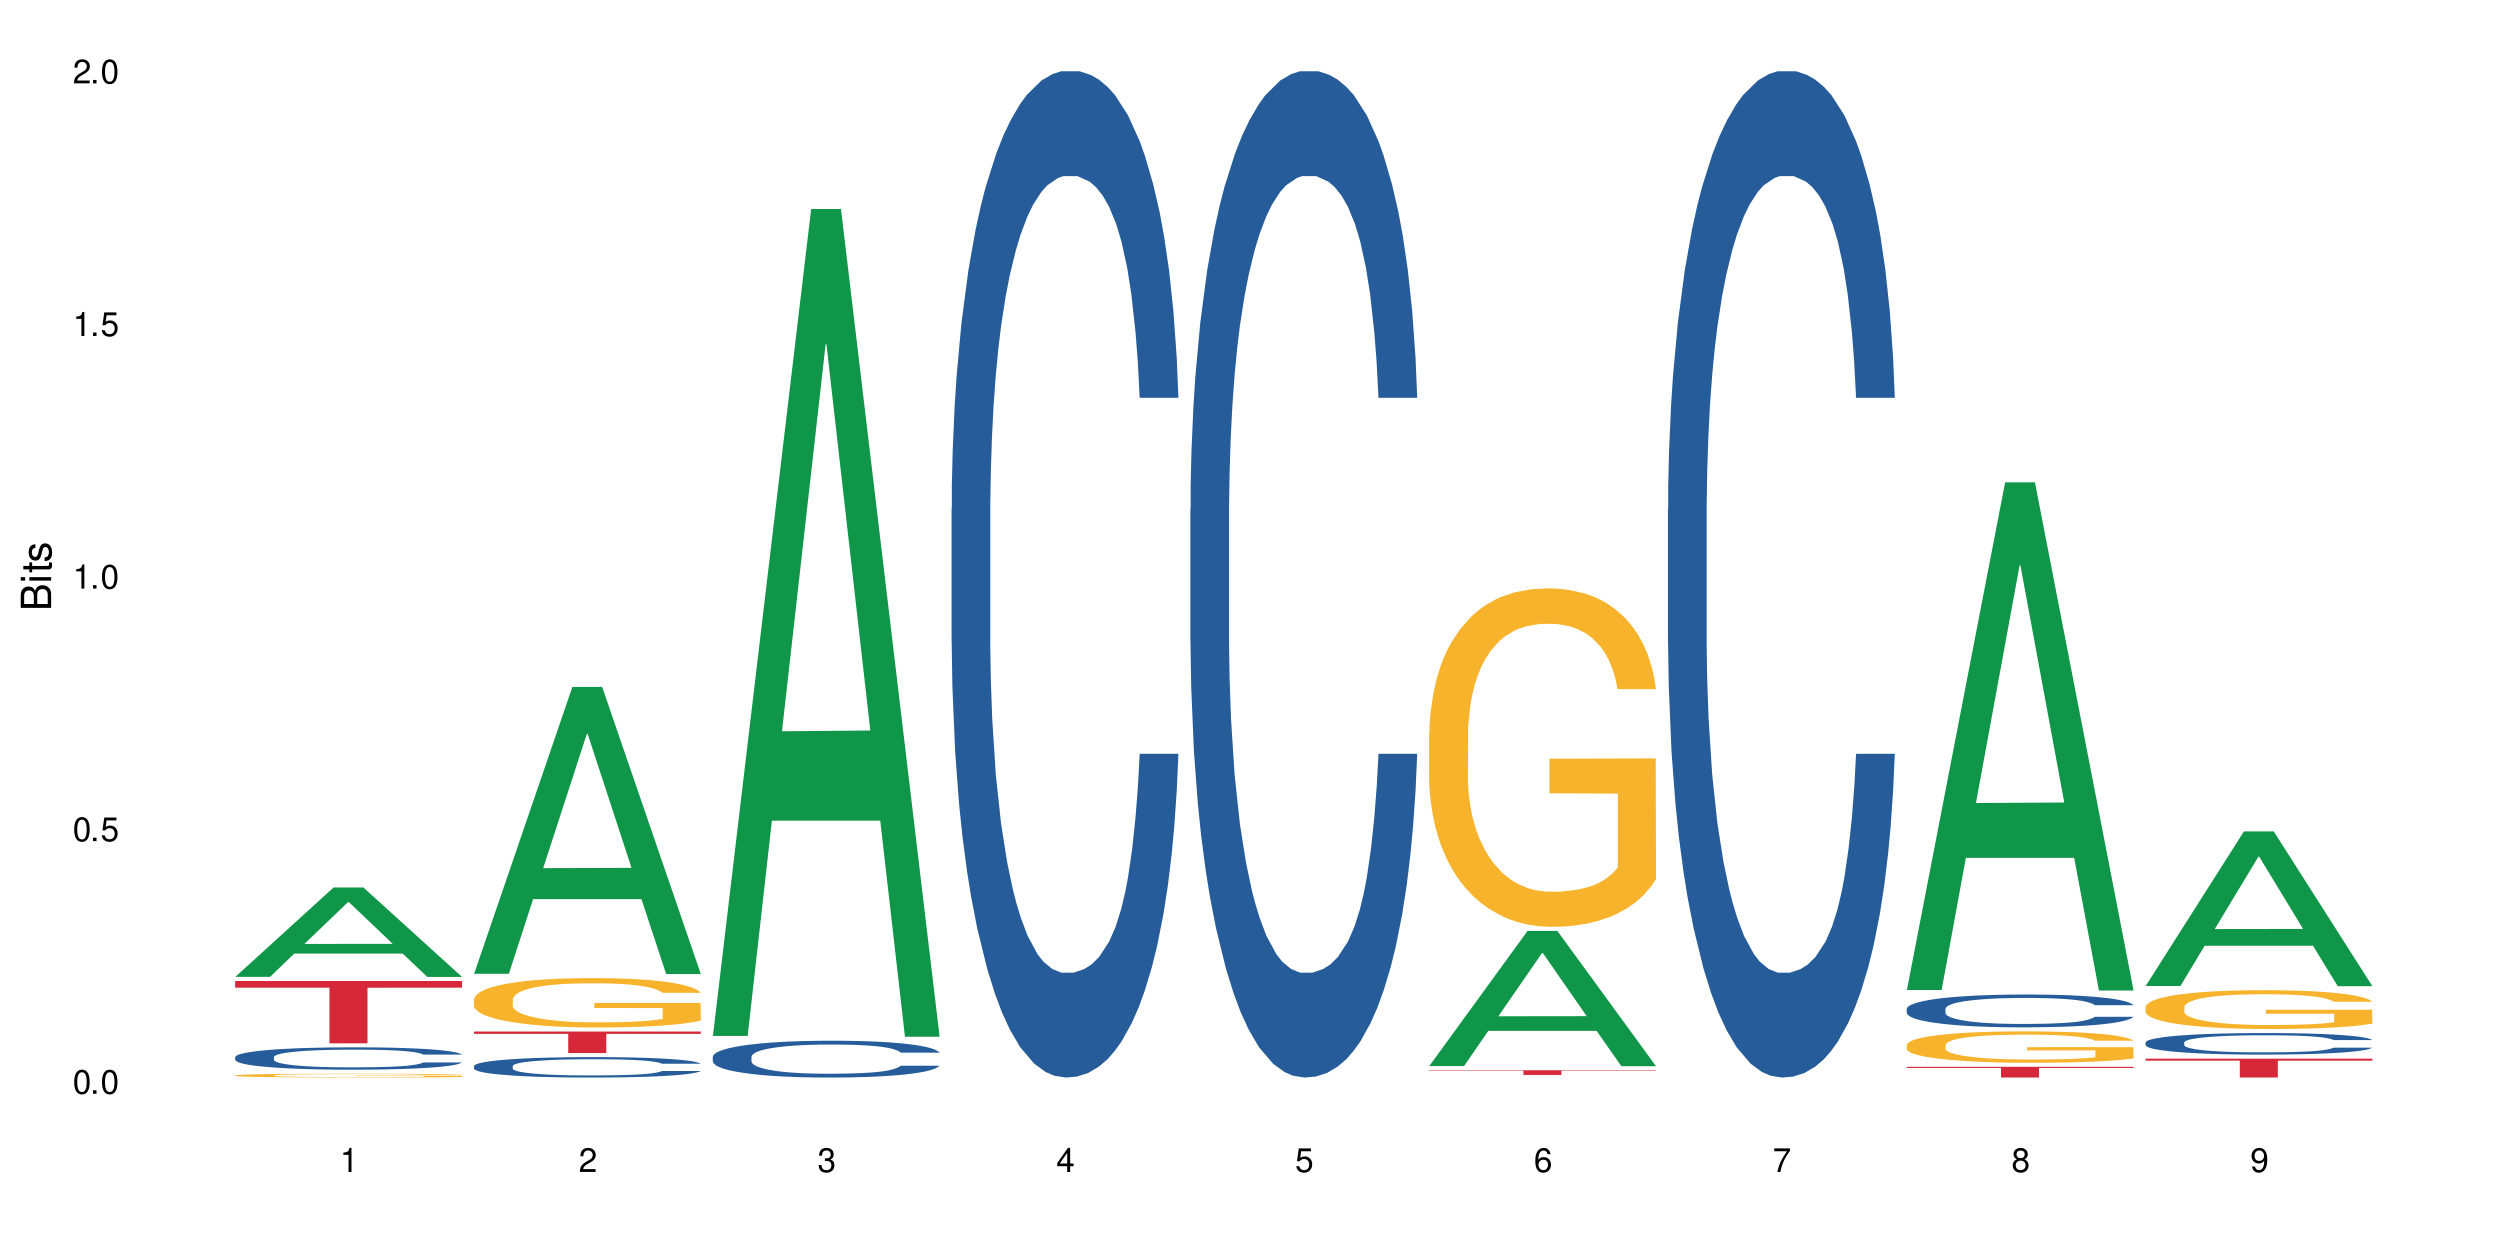 <?xml version="1.0" encoding="UTF-8"?>
<svg xmlns="http://www.w3.org/2000/svg" xmlns:xlink="http://www.w3.org/1999/xlink" width="720" height="360" viewBox="0 0 720 360">
<defs>
<g>
<g id="glyph-0-0">
</g>
<g id="glyph-0-1">
<path d="M 2.641 -6.938 C 2 -6.938 1.422 -6.656 1.078 -6.172 C 0.641 -5.562 0.406 -4.641 0.406 -3.359 C 0.406 -1.016 1.188 0.219 2.641 0.219 C 4.078 0.219 4.859 -1.016 4.859 -3.297 C 4.859 -4.641 4.656 -5.547 4.203 -6.172 C 3.844 -6.656 3.281 -6.938 2.641 -6.938 Z M 2.641 -6.188 C 3.547 -6.188 4 -5.25 4 -3.375 C 4 -1.406 3.562 -0.484 2.625 -0.484 C 1.734 -0.484 1.281 -1.438 1.281 -3.344 C 1.281 -5.25 1.734 -6.188 2.641 -6.188 Z M 2.641 -6.188 "/>
</g>
<g id="glyph-0-2">
<path d="M 1.828 -1 L 0.828 -1 L 0.828 0 L 1.828 0 Z M 1.828 -1 "/>
</g>
<g id="glyph-0-3">
<path d="M 4.562 -6.797 L 1.062 -6.797 L 0.547 -3.094 L 1.328 -3.094 C 1.719 -3.562 2.047 -3.734 2.578 -3.734 C 3.484 -3.734 4.062 -3.109 4.062 -2.094 C 4.062 -1.125 3.484 -0.531 2.578 -0.531 C 1.828 -0.531 1.375 -0.906 1.188 -1.672 L 0.328 -1.672 C 0.453 -1.109 0.547 -0.844 0.75 -0.594 C 1.125 -0.078 1.828 0.219 2.594 0.219 C 3.969 0.219 4.922 -0.781 4.922 -2.219 C 4.922 -3.562 4.031 -4.484 2.719 -4.484 C 2.25 -4.484 1.859 -4.359 1.469 -4.062 L 1.734 -5.969 L 4.562 -5.969 Z M 4.562 -6.797 "/>
</g>
<g id="glyph-0-4">
<path d="M 2.484 -4.938 L 2.484 0 L 3.328 0 L 3.328 -6.938 L 2.766 -6.938 C 2.469 -5.875 2.281 -5.734 0.984 -5.562 L 0.984 -4.938 Z M 2.484 -4.938 "/>
</g>
<g id="glyph-0-5">
<path d="M 4.859 -0.828 L 1.281 -0.828 C 1.359 -1.406 1.672 -1.781 2.5 -2.281 L 3.469 -2.828 C 4.406 -3.344 4.906 -4.062 4.906 -4.906 C 4.906 -5.484 4.672 -6.031 4.266 -6.406 C 3.859 -6.766 3.375 -6.938 2.719 -6.938 C 1.859 -6.938 1.219 -6.625 0.844 -6.031 C 0.609 -5.672 0.5 -5.234 0.484 -4.531 L 1.328 -4.531 C 1.359 -5.016 1.406 -5.281 1.531 -5.516 C 1.75 -5.938 2.188 -6.203 2.703 -6.203 C 3.469 -6.203 4.031 -5.641 4.031 -4.891 C 4.031 -4.344 3.719 -3.859 3.125 -3.516 L 2.234 -3 C 0.812 -2.172 0.406 -1.531 0.328 -0.016 L 4.859 -0.016 Z M 4.859 -0.828 "/>
</g>
<g id="glyph-0-6">
<path d="M 2.125 -3.188 L 2.578 -3.188 C 3.5 -3.188 3.984 -2.766 3.984 -1.922 C 3.984 -1.062 3.469 -0.531 2.594 -0.531 C 1.656 -0.531 1.203 -1 1.156 -2.016 L 0.312 -2.016 C 0.344 -1.453 0.438 -1.094 0.609 -0.781 C 0.953 -0.109 1.625 0.219 2.547 0.219 C 3.953 0.219 4.859 -0.625 4.859 -1.938 C 4.859 -2.828 4.516 -3.297 3.703 -3.594 C 4.344 -3.844 4.656 -4.328 4.656 -5.031 C 4.656 -6.219 3.875 -6.938 2.578 -6.938 C 1.203 -6.938 0.484 -6.172 0.453 -4.703 L 1.297 -4.703 C 1.312 -5.125 1.344 -5.359 1.453 -5.578 C 1.641 -5.969 2.062 -6.203 2.594 -6.203 C 3.344 -6.203 3.797 -5.75 3.797 -5 C 3.797 -4.516 3.609 -4.219 3.25 -4.047 C 3.016 -3.953 2.703 -3.922 2.125 -3.906 Z M 2.125 -3.188 "/>
</g>
<g id="glyph-0-7">
<path d="M 3.141 -1.672 L 3.141 0 L 3.984 0 L 3.984 -1.672 L 4.984 -1.672 L 4.984 -2.438 L 3.984 -2.438 L 3.984 -6.938 L 3.359 -6.938 L 0.266 -2.578 L 0.266 -1.672 Z M 3.141 -2.438 L 1 -2.438 L 3.141 -5.5 Z M 3.141 -2.438 "/>
</g>
<g id="glyph-0-8">
<path d="M 4.781 -5.125 C 4.609 -6.266 3.891 -6.938 2.844 -6.938 C 2.094 -6.938 1.422 -6.578 1.031 -5.953 C 0.594 -5.266 0.406 -4.422 0.406 -3.172 C 0.406 -2 0.578 -1.25 0.984 -0.641 C 1.359 -0.078 1.953 0.219 2.703 0.219 C 3.984 0.219 4.922 -0.75 4.922 -2.094 C 4.922 -3.375 4.062 -4.281 2.844 -4.281 C 2.172 -4.281 1.641 -4.031 1.281 -3.516 C 1.281 -5.234 1.828 -6.188 2.797 -6.188 C 3.391 -6.188 3.797 -5.797 3.938 -5.125 Z M 2.734 -3.531 C 3.547 -3.531 4.062 -2.953 4.062 -2.031 C 4.062 -1.156 3.484 -0.531 2.703 -0.531 C 1.922 -0.531 1.328 -1.188 1.328 -2.078 C 1.328 -2.938 1.906 -3.531 2.734 -3.531 Z M 2.734 -3.531 "/>
</g>
<g id="glyph-0-9">
<path d="M 4.984 -6.797 L 0.438 -6.797 L 0.438 -5.969 L 4.109 -5.969 C 2.5 -3.656 1.828 -2.234 1.328 0 L 2.219 0 C 2.594 -2.172 3.453 -4.047 4.984 -6.094 Z M 4.984 -6.797 "/>
</g>
<g id="glyph-0-10">
<path d="M 3.75 -3.656 C 4.469 -4.094 4.688 -4.438 4.688 -5.078 C 4.688 -6.172 3.844 -6.938 2.641 -6.938 C 1.438 -6.938 0.594 -6.172 0.594 -5.094 C 0.594 -4.438 0.812 -4.094 1.516 -3.656 C 0.734 -3.266 0.359 -2.703 0.359 -1.922 C 0.359 -0.656 1.281 0.219 2.641 0.219 C 3.984 0.219 4.922 -0.656 4.922 -1.922 C 4.922 -2.703 4.531 -3.266 3.75 -3.656 Z M 2.641 -6.188 C 3.359 -6.188 3.812 -5.75 3.812 -5.062 C 3.812 -4.406 3.344 -3.984 2.641 -3.984 C 1.922 -3.984 1.453 -4.406 1.453 -5.078 C 1.453 -5.75 1.922 -6.188 2.641 -6.188 Z M 2.641 -3.266 C 3.484 -3.266 4.062 -2.719 4.062 -1.906 C 4.062 -1.078 3.484 -0.531 2.625 -0.531 C 1.797 -0.531 1.219 -1.094 1.219 -1.906 C 1.219 -2.719 1.781 -3.266 2.641 -3.266 Z M 2.641 -3.266 "/>
</g>
<g id="glyph-0-11">
<path d="M 0.516 -1.578 C 0.672 -0.453 1.406 0.219 2.438 0.219 C 3.188 0.219 3.859 -0.141 4.266 -0.766 C 4.688 -1.453 4.891 -2.297 4.891 -3.547 C 4.891 -4.719 4.703 -5.453 4.312 -6.078 C 3.938 -6.641 3.344 -6.938 2.594 -6.938 C 1.297 -6.938 0.359 -5.969 0.359 -4.625 C 0.359 -3.344 1.234 -2.453 2.453 -2.453 C 3.094 -2.453 3.578 -2.672 4.016 -3.203 C 4 -1.484 3.469 -0.531 2.5 -0.531 C 1.906 -0.531 1.484 -0.906 1.359 -1.578 Z M 2.578 -6.203 C 3.375 -6.203 3.969 -5.531 3.969 -4.641 C 3.969 -3.797 3.391 -3.188 2.547 -3.188 C 1.734 -3.188 1.234 -3.766 1.234 -4.688 C 1.234 -5.562 1.797 -6.203 2.578 -6.203 Z M 2.578 -6.203 "/>
</g>
<g id="glyph-1-0">
</g>
<g id="glyph-1-1">
<path d="M 0 -0.953 L 0 -4.891 C 0 -5.719 -0.234 -6.344 -0.734 -6.797 C -1.188 -7.234 -1.812 -7.469 -2.5 -7.469 C -3.547 -7.469 -4.188 -7 -4.625 -5.875 C -4.984 -6.688 -5.625 -7.094 -6.531 -7.094 C -7.172 -7.094 -7.734 -6.859 -8.141 -6.391 C -8.562 -5.922 -8.75 -5.344 -8.75 -4.5 L -8.75 -0.953 Z M -4.984 -2.062 L -7.766 -2.062 L -7.766 -4.219 C -7.766 -4.844 -7.688 -5.203 -7.453 -5.5 C -7.219 -5.812 -6.859 -5.969 -6.375 -5.969 C -5.891 -5.969 -5.531 -5.812 -5.297 -5.5 C -5.062 -5.203 -4.984 -4.844 -4.984 -4.219 Z M -0.984 -2.062 L -4 -2.062 L -4 -4.781 C -4 -5.766 -3.438 -6.359 -2.484 -6.359 C -1.547 -6.359 -0.984 -5.766 -0.984 -4.781 Z M -0.984 -2.062 "/>
</g>
<g id="glyph-1-2">
<path d="M -6.281 -1.797 L -6.281 -0.797 L 0 -0.797 L 0 -1.797 Z M -8.75 -1.797 L -8.75 -0.797 L -7.484 -0.797 L -7.484 -1.797 Z M -8.75 -1.797 "/>
</g>
<g id="glyph-1-3">
<path d="M -6.281 -3.047 L -6.281 -2.016 L -8.016 -2.016 L -8.016 -1.016 L -6.281 -1.016 L -6.281 -0.172 L -5.469 -0.172 L -5.469 -1.016 L -0.719 -1.016 C -0.078 -1.016 0.281 -1.453 0.281 -2.234 C 0.281 -2.5 0.25 -2.719 0.188 -3.047 L -0.641 -3.047 C -0.609 -2.906 -0.594 -2.766 -0.594 -2.562 C -0.594 -2.141 -0.719 -2.016 -1.156 -2.016 L -5.469 -2.016 L -5.469 -3.047 Z M -6.281 -3.047 "/>
</g>
<g id="glyph-1-4">
<path d="M -4.531 -5.25 C -5.766 -5.25 -6.469 -4.422 -6.469 -2.969 C -6.469 -1.516 -5.719 -0.562 -4.547 -0.562 C -3.562 -0.562 -3.094 -1.062 -2.734 -2.562 L -2.516 -3.484 C -2.344 -4.188 -2.094 -4.469 -1.641 -4.469 C -1.047 -4.469 -0.641 -3.875 -0.641 -3 C -0.641 -2.453 -0.797 -2 -1.062 -1.75 C -1.25 -1.594 -1.422 -1.531 -1.875 -1.469 L -1.875 -0.406 C -0.422 -0.453 0.281 -1.266 0.281 -2.922 C 0.281 -4.5 -0.5 -5.516 -1.719 -5.516 C -2.656 -5.516 -3.172 -4.984 -3.469 -3.734 L -3.703 -2.766 C -3.891 -1.953 -4.156 -1.609 -4.594 -1.609 C -5.188 -1.609 -5.547 -2.125 -5.547 -2.938 C -5.547 -3.75 -5.203 -4.172 -4.531 -4.203 Z M -4.531 -5.25 "/>
</g>
</g>
</defs>
<rect x="-72" y="-36" width="864" height="432" fill="rgb(100%, 100%, 100%)" fill-opacity="1"/>
<path fill-rule="nonzero" fill="rgb(6.275%, 58.824%, 28.235%)" fill-opacity="1" d="M 67.73 281.336 L 67.801 281.312 L 96.07 255.594 L 104.656 255.594 L 133.066 281.359 L 123.082 281.359 L 115.965 274.633 L 84.762 274.633 L 77.781 281.336 L 67.73 281.336 L 87.766 271.852 L 113.102 271.828 L 100.469 259.805 L 100.328 259.781 L 100.188 259.852 L 87.695 271.828 L 87.766 271.852 Z M 67.73 281.336 "/>
<path fill-rule="nonzero" fill="rgb(14.51%, 36.078%, 60%)" fill-opacity="1" d="M 67.73 304.434 L 67.812 304.426 L 67.812 304.285 L 68.051 304.062 L 68.605 303.781 L 69.164 303.586 L 70.598 303.238 L 72.59 302.906 L 74.664 302.645 L 76.176 302.492 L 77.531 302.375 L 80.637 302.156 L 82.629 302.047 L 84.781 301.945 L 87.41 301.848 L 89.324 301.789 L 93.625 301.695 L 96.812 301.652 L 99.281 301.633 L 104.621 301.633 L 107.809 301.66 L 110.117 301.688 L 112.668 301.734 L 114.82 301.789 L 118.562 301.918 L 121.91 302.082 L 123.426 302.176 L 125.816 302.359 L 127.648 302.535 L 128.922 302.688 L 130.355 302.906 L 131.629 303.168 L 132.586 303.469 L 133.066 303.723 L 121.91 303.723 L 121.352 303.484 L 120.715 303.305 L 119.52 303.062 L 118.324 302.895 L 116.652 302.723 L 115.137 302.609 L 113.066 302.5 L 111.234 302.43 L 109.32 302.375 L 107.488 302.34 L 103.984 302.305 L 99.922 302.305 L 98.406 302.316 L 95.297 302.363 L 93.625 302.406 L 91.234 302.488 L 89.562 302.562 L 87.57 302.68 L 86.215 302.781 L 84.543 302.934 L 83.348 303.07 L 81.992 303.262 L 81.195 303.41 L 80.48 303.574 L 79.84 303.77 L 79.363 303.973 L 79.043 304.191 L 78.887 304.402 L 78.887 305.312 L 79.043 305.527 L 79.441 305.773 L 80.48 306.133 L 81.992 306.441 L 83.746 306.691 L 85.418 306.867 L 86.375 306.949 L 87.648 307.043 L 89.641 307.16 L 92.512 307.277 L 94.184 307.324 L 96.734 307.371 L 99.363 307.395 L 102.867 307.395 L 105.977 307.371 L 108.047 307.344 L 110.199 307.297 L 113.145 307.195 L 114.98 307.102 L 116.57 306.988 L 117.766 306.879 L 118.562 306.785 L 119.758 306.602 L 120.715 306.402 L 121.434 306.195 L 121.91 305.996 L 133.066 305.996 L 132.586 306.23 L 131.871 306.461 L 131.152 306.633 L 130.039 306.836 L 128.762 307.02 L 126.93 307.227 L 125.418 307.359 L 123.426 307.508 L 121.59 307.617 L 119.602 307.719 L 116.652 307.836 L 114.738 307.895 L 112.668 307.949 L 110.199 307.996 L 107.09 308.035 L 103.746 308.059 L 100.637 308.066 L 97.289 308.055 L 94.82 308.031 L 91.555 307.977 L 87.492 307.871 L 84.543 307.758 L 82.23 307.648 L 80.238 307.531 L 78.008 307.371 L 75.141 307.113 L 73.387 306.914 L 72.191 306.75 L 70.84 306.52 L 69.883 306.312 L 68.766 305.984 L 67.969 305.566 L 67.73 305.242 Z M 67.73 304.434 "/>
<path fill-rule="nonzero" fill="rgb(96.863%, 70.196%, 16.863%)" fill-opacity="1" d="M 67.73 309.703 L 67.812 309.699 L 67.812 309.68 L 68.129 309.637 L 68.926 309.574 L 69.961 309.52 L 71.078 309.48 L 71.793 309.461 L 72.988 309.43 L 74.023 309.406 L 76.656 309.363 L 80 309.32 L 81.832 309.301 L 83.906 309.285 L 86.852 309.266 L 88.207 309.258 L 92.352 309.242 L 97.051 309.23 L 104.621 309.23 L 107.887 309.234 L 112.348 309.246 L 114.898 309.254 L 116.891 309.266 L 118.961 309.277 L 121.512 309.297 L 123.902 309.324 L 125.816 309.348 L 127.727 309.379 L 129.32 309.41 L 130.676 309.445 L 131.871 309.488 L 132.586 309.523 L 133.066 309.559 L 121.988 309.559 L 121.352 309.523 L 120.637 309.496 L 119.441 309.461 L 118.246 309.438 L 117.051 309.418 L 114.82 309.391 L 112.906 309.375 L 110.516 309.363 L 108.207 309.352 L 105.578 309.348 L 103.984 309.344 L 99.762 309.344 L 95.938 309.352 L 93.707 309.359 L 92.113 309.367 L 89.879 309.383 L 88.527 309.395 L 87.73 309.402 L 85.34 309.434 L 83.746 309.465 L 82.871 309.48 L 81.754 309.512 L 80.957 309.539 L 80.082 309.578 L 79.602 309.609 L 78.965 309.68 L 78.887 309.859 L 79.125 309.898 L 79.602 309.941 L 80.238 309.977 L 81.195 310.016 L 82.152 310.043 L 83.824 310.082 L 85.258 310.109 L 86.375 310.125 L 88.527 310.152 L 89.402 310.164 L 91.473 310.18 L 93.625 310.195 L 96.254 310.207 L 98.246 310.211 L 101.434 310.219 L 105.496 310.219 L 110.277 310.211 L 113.305 310.203 L 115.379 310.195 L 116.73 310.188 L 118.406 310.176 L 119.602 310.168 L 120.715 310.156 L 122.07 310.141 L 122.07 309.898 L 102.391 309.898 L 102.391 309.785 L 132.984 309.785 L 133.066 310.176 L 131.391 310.203 L 129.32 310.23 L 127.328 310.25 L 125.258 310.27 L 122.309 310.285 L 119.918 310.301 L 116.254 310.312 L 112.906 310.324 L 109.402 310.328 L 106.293 310.332 L 99.363 310.332 L 95.855 310.324 L 93.066 310.316 L 90.52 310.305 L 87.969 310.293 L 84.781 310.273 L 82.711 310.254 L 80.559 310.234 L 78.406 310.207 L 76.496 310.18 L 75.219 310.16 L 73.945 310.137 L 72.59 310.105 L 71.316 310.07 L 70.359 310.039 L 69.484 310.004 L 68.848 309.973 L 68.211 309.926 L 67.891 309.891 L 67.73 309.859 Z M 67.73 309.703 "/>
<path fill-rule="nonzero" fill="rgb(83.922%, 15.686%, 22.353%)" fill-opacity="1" d="M 67.73 282.523 L 133.066 282.523 L 133.066 284.445 L 105.836 284.461 L 105.836 300.473 L 94.879 300.473 L 94.879 284.477 L 94.723 284.445 L 67.73 284.445 Z M 67.73 282.523 "/>
<path fill-rule="nonzero" fill="rgb(6.275%, 58.824%, 28.235%)" fill-opacity="1" d="M 136.504 280.457 L 136.574 280.379 L 164.844 197.844 L 173.43 197.844 L 201.836 280.531 L 191.855 280.531 L 184.738 258.949 L 153.535 258.949 L 146.555 280.457 L 136.504 280.457 L 156.535 250.02 L 181.875 249.941 L 169.242 211.355 L 169.102 211.277 L 168.961 211.512 L 156.469 249.941 L 156.535 250.02 Z M 136.504 280.457 "/>
<path fill-rule="nonzero" fill="rgb(14.51%, 36.078%, 60%)" fill-opacity="1" d="M 136.504 307.012 L 136.582 307.008 L 136.582 306.879 L 136.824 306.672 L 137.379 306.414 L 137.938 306.238 L 139.371 305.922 L 141.363 305.617 L 143.434 305.379 L 144.949 305.238 L 146.305 305.133 L 149.41 304.934 L 151.402 304.832 L 153.555 304.738 L 156.184 304.648 L 158.098 304.594 L 162.398 304.508 L 165.586 304.473 L 168.055 304.453 L 173.395 304.453 L 176.582 304.477 L 178.891 304.504 L 181.441 304.547 L 183.594 304.594 L 187.336 304.711 L 190.684 304.863 L 192.195 304.949 L 194.586 305.117 L 196.418 305.277 L 197.695 305.418 L 199.129 305.617 L 200.402 305.855 L 201.359 306.133 L 201.836 306.363 L 190.684 306.363 L 190.125 306.148 L 189.488 305.98 L 188.293 305.762 L 187.098 305.605 L 185.426 305.449 L 183.91 305.348 L 181.84 305.246 L 180.008 305.18 L 178.094 305.133 L 176.262 305.098 L 172.758 305.066 L 168.691 305.066 L 167.18 305.078 L 164.07 305.121 L 162.398 305.16 L 160.008 305.234 L 158.336 305.305 L 156.344 305.41 L 154.988 305.504 L 153.316 305.641 L 152.121 305.766 L 150.766 305.941 L 149.969 306.078 L 149.25 306.227 L 148.613 306.406 L 148.137 306.594 L 147.816 306.793 L 147.66 306.984 L 147.66 307.816 L 147.816 308.012 L 148.215 308.238 L 149.25 308.566 L 150.766 308.852 L 152.52 309.074 L 154.191 309.238 L 155.148 309.312 L 156.422 309.398 L 158.414 309.504 L 161.281 309.613 L 162.957 309.656 L 165.504 309.699 L 168.137 309.719 L 171.641 309.719 L 174.746 309.699 L 176.82 309.672 L 178.973 309.629 L 181.918 309.539 L 183.75 309.453 L 185.344 309.348 L 186.539 309.246 L 187.336 309.16 L 188.531 308.996 L 189.488 308.812 L 190.203 308.625 L 190.684 308.441 L 201.836 308.441 L 201.359 308.656 L 200.645 308.867 L 199.926 309.023 L 198.809 309.211 L 197.535 309.375 L 195.703 309.562 L 194.188 309.688 L 192.195 309.82 L 190.363 309.926 L 188.371 310.016 L 185.426 310.121 L 183.512 310.176 L 181.441 310.227 L 178.973 310.27 L 175.863 310.305 L 172.516 310.328 L 169.41 310.332 L 166.062 310.32 L 163.594 310.301 L 160.328 310.25 L 156.262 310.156 L 153.316 310.055 L 151.004 309.949 L 149.012 309.844 L 146.781 309.699 L 143.914 309.461 L 142.16 309.281 L 140.965 309.129 L 139.609 308.918 L 138.656 308.73 L 137.539 308.43 L 136.742 308.051 L 136.504 307.754 Z M 136.504 307.012 "/>
<path fill-rule="nonzero" fill="rgb(96.863%, 70.196%, 16.863%)" fill-opacity="1" d="M 136.504 287.789 L 136.582 287.777 L 136.582 287.516 L 136.902 286.93 L 137.699 286.125 L 138.734 285.465 L 139.852 284.945 L 140.566 284.672 L 141.762 284.281 L 142.797 283.996 L 145.426 283.41 L 148.773 282.867 L 150.605 282.633 L 152.68 282.41 L 155.625 282.164 L 156.98 282.074 L 161.125 281.867 L 165.824 281.734 L 171.004 281.695 L 173.395 281.711 L 176.66 281.762 L 181.121 281.906 L 183.672 282.035 L 185.664 282.164 L 187.734 282.332 L 190.285 282.594 L 192.676 282.906 L 194.586 283.215 L 196.5 283.605 L 198.094 284.023 L 199.449 284.477 L 200.645 285.023 L 201.359 285.477 L 201.836 285.93 L 190.762 285.93 L 190.125 285.477 L 189.41 285.125 L 188.215 284.699 L 187.02 284.387 L 185.824 284.141 L 183.594 283.801 L 181.68 283.594 L 179.289 283.41 L 176.98 283.293 L 174.348 283.215 L 172.758 283.191 L 168.535 283.191 L 164.707 283.281 L 162.477 283.387 L 160.883 283.488 L 158.652 283.684 L 157.301 283.84 L 156.504 283.945 L 154.113 284.348 L 152.52 284.711 L 151.641 284.957 L 150.527 285.348 L 149.73 285.699 L 148.852 286.219 L 148.375 286.605 L 147.738 287.488 L 147.66 289.828 L 147.898 290.32 L 148.375 290.855 L 149.012 291.32 L 149.969 291.816 L 150.926 292.191 L 152.598 292.699 L 154.031 293.035 L 155.148 293.258 L 157.301 293.609 L 158.176 293.727 L 160.246 293.957 L 162.398 294.141 L 165.027 294.297 L 167.02 294.375 L 170.207 294.441 L 174.27 294.441 L 179.051 294.363 L 182.078 294.258 L 184.148 294.152 L 185.504 294.062 L 187.176 293.918 L 188.371 293.789 L 189.488 293.648 L 190.844 293.426 L 190.844 290.32 L 171.164 290.309 L 171.164 288.855 L 201.758 288.84 L 201.836 293.918 L 200.164 294.27 L 198.094 294.609 L 196.102 294.867 L 194.031 295.09 L 191.082 295.336 L 188.691 295.492 L 185.027 295.672 L 181.68 295.789 L 178.176 295.867 L 175.066 295.906 L 171.402 295.922 L 168.137 295.895 L 164.629 295.816 L 161.84 295.711 L 159.289 295.582 L 156.742 295.414 L 153.555 295.141 L 151.484 294.922 L 149.332 294.648 L 147.18 294.324 L 145.27 293.973 L 143.992 293.699 L 142.719 293.387 L 141.363 292.996 L 140.09 292.555 L 139.133 292.152 L 138.258 291.699 L 137.617 291.27 L 136.98 290.684 L 136.664 290.219 L 136.504 289.816 Z M 136.504 287.789 "/>
<path fill-rule="nonzero" fill="rgb(83.922%, 15.686%, 22.353%)" fill-opacity="1" d="M 136.504 297.086 L 201.836 297.086 L 201.836 297.75 L 174.609 297.754 L 174.609 303.289 L 163.652 303.289 L 163.652 297.762 L 163.496 297.75 L 136.504 297.75 Z M 136.504 297.086 "/>
<path fill-rule="nonzero" fill="rgb(6.275%, 58.824%, 28.235%)" fill-opacity="1" d="M 205.277 298.352 L 205.348 298.125 L 233.617 60.184 L 242.203 60.184 L 270.609 298.574 L 260.629 298.574 L 253.508 236.348 L 222.309 236.348 L 215.328 298.352 L 205.277 298.352 L 225.309 210.605 L 250.648 210.383 L 238.012 99.133 L 237.875 98.91 L 237.734 99.582 L 225.238 210.383 L 225.309 210.605 Z M 205.277 298.352 "/>
<path fill-rule="nonzero" fill="rgb(14.51%, 36.078%, 60%)" fill-opacity="1" d="M 205.277 304.348 L 205.355 304.336 L 205.355 304.105 L 205.594 303.738 L 206.152 303.273 L 206.711 302.953 L 208.145 302.383 L 210.137 301.828 L 212.207 301.402 L 213.723 301.152 L 215.078 300.957 L 218.184 300.598 L 220.176 300.414 L 222.328 300.25 L 224.957 300.086 L 226.867 299.988 L 231.172 299.836 L 234.359 299.766 L 236.828 299.738 L 242.168 299.738 L 245.352 299.777 L 247.664 299.824 L 250.215 299.902 L 252.363 299.988 L 256.109 300.203 L 259.457 300.473 L 260.969 300.629 L 263.359 300.93 L 265.191 301.219 L 266.469 301.473 L 267.902 301.828 L 269.176 302.266 L 270.133 302.758 L 270.609 303.176 L 259.457 303.176 L 258.898 302.789 L 258.262 302.488 L 257.066 302.09 L 255.871 301.809 L 254.195 301.527 L 252.684 301.344 L 250.613 301.16 L 248.777 301.047 L 246.867 300.957 L 245.035 300.898 L 241.527 300.84 L 237.465 300.84 L 235.953 300.859 L 232.844 300.938 L 231.172 301.008 L 228.781 301.141 L 227.109 301.27 L 225.117 301.461 L 223.762 301.625 L 222.09 301.879 L 220.895 302.102 L 219.539 302.422 L 218.742 302.664 L 218.023 302.934 L 217.387 303.254 L 216.91 303.594 L 216.59 303.949 L 216.43 304.301 L 216.43 305.801 L 216.59 306.148 L 216.988 306.555 L 218.023 307.145 L 219.539 307.66 L 221.293 308.066 L 222.965 308.355 L 223.922 308.492 L 225.195 308.648 L 227.188 308.84 L 230.055 309.035 L 231.73 309.113 L 234.277 309.191 L 236.906 309.227 L 240.414 309.227 L 243.52 309.191 L 245.594 309.141 L 247.742 309.062 L 250.691 308.898 L 252.523 308.746 L 254.117 308.559 L 255.312 308.375 L 256.109 308.223 L 257.305 307.922 L 258.262 307.59 L 258.977 307.254 L 259.457 306.922 L 270.609 306.922 L 270.133 307.312 L 269.414 307.688 L 268.699 307.969 L 267.582 308.309 L 266.309 308.609 L 264.477 308.949 L 262.961 309.172 L 260.969 309.414 L 259.137 309.598 L 257.145 309.762 L 254.195 309.953 L 252.285 310.051 L 250.215 310.141 L 247.742 310.215 L 244.637 310.285 L 241.289 310.324 L 238.184 310.332 L 234.836 310.312 L 232.367 310.273 L 229.098 310.188 L 225.035 310.012 L 222.09 309.828 L 219.777 309.645 L 217.785 309.449 L 215.555 309.191 L 212.688 308.762 L 210.934 308.434 L 209.738 308.164 L 208.383 307.785 L 207.426 307.445 L 206.312 306.902 L 205.516 306.215 L 205.277 305.684 Z M 205.277 304.348 "/>
<path fill-rule="nonzero" fill="rgb(14.51%, 36.078%, 60%)" fill-opacity="1" d="M 274.051 146.621 L 274.129 146.355 L 274.129 140 L 274.367 129.934 L 274.926 117.215 L 275.484 108.477 L 276.918 92.844 L 278.91 77.746 L 280.98 66.09 L 282.496 59.203 L 283.848 53.902 L 286.957 44.102 L 288.949 39.07 L 291.102 34.566 L 293.73 30.062 L 295.641 27.414 L 299.945 23.176 L 303.129 21.32 L 305.602 20.527 L 310.938 20.527 L 314.125 21.586 L 316.438 22.91 L 318.984 25.031 L 321.137 27.414 L 324.883 33.242 L 328.23 40.66 L 329.742 44.898 L 332.133 53.109 L 333.965 61.055 L 335.238 67.945 L 336.676 77.746 L 337.949 89.668 L 338.906 103.176 L 339.383 114.566 L 328.23 114.566 L 327.672 103.973 L 327.035 95.758 L 325.84 84.898 L 324.645 77.215 L 322.969 69.535 L 321.457 64.5 L 319.383 59.469 L 317.551 56.289 L 315.641 53.902 L 313.809 52.316 L 310.301 50.727 L 306.238 50.727 L 304.723 51.254 L 301.617 53.375 L 299.945 55.23 L 297.555 58.938 L 295.879 62.383 L 293.887 67.68 L 292.535 72.184 L 290.859 79.07 L 289.664 85.164 L 288.312 93.906 L 287.516 100.527 L 286.797 107.945 L 286.16 116.688 L 285.684 125.957 L 285.363 135.762 L 285.203 145.297 L 285.203 186.355 L 285.363 195.895 L 285.762 207.02 L 286.797 223.18 L 288.312 237.219 L 290.062 248.344 L 291.738 256.293 L 292.691 260 L 293.969 264.238 L 295.961 269.535 L 298.828 274.836 L 300.5 276.953 L 303.051 279.074 L 305.68 280.133 L 309.188 280.133 L 312.293 279.074 L 314.363 277.75 L 316.516 275.629 L 319.465 271.125 L 321.297 266.887 L 322.891 261.855 L 324.086 256.82 L 324.883 252.582 L 326.078 244.371 L 327.035 235.363 L 327.75 226.094 L 328.23 217.086 L 339.383 217.086 L 338.906 227.684 L 338.188 238.012 L 337.473 245.695 L 336.355 254.969 L 335.082 263.18 L 333.25 272.449 L 331.734 278.543 L 329.742 285.168 L 327.91 290.199 L 325.918 294.703 L 322.969 300 L 321.059 302.648 L 318.984 305.035 L 316.516 307.152 L 313.41 309.008 L 310.062 310.066 L 306.957 310.332 L 303.609 309.801 L 301.141 308.742 L 297.871 306.359 L 293.809 301.59 L 290.859 296.559 L 288.551 291.523 L 286.559 286.227 L 284.328 279.074 L 281.457 267.418 L 279.707 258.41 L 278.512 250.992 L 277.156 240.664 L 276.199 231.391 L 275.086 216.555 L 274.289 197.746 L 274.051 183.18 Z M 274.051 146.621 "/>
<path fill-rule="nonzero" fill="rgb(14.51%, 36.078%, 60%)" fill-opacity="1" d="M 342.82 146.621 L 342.902 146.355 L 342.902 140 L 343.141 129.934 L 343.699 117.215 L 344.258 108.477 L 345.691 92.844 L 347.684 77.746 L 349.754 66.09 L 351.266 59.203 L 352.621 53.902 L 355.73 44.102 L 357.723 39.07 L 359.871 34.566 L 362.5 30.062 L 364.414 27.414 L 368.715 23.176 L 371.902 21.32 L 374.375 20.527 L 379.711 20.527 L 382.898 21.586 L 385.211 22.91 L 387.758 25.031 L 389.91 27.414 L 393.656 33.242 L 397 40.66 L 398.516 44.898 L 400.906 53.109 L 402.738 61.055 L 404.012 67.945 L 405.445 77.746 L 406.723 89.668 L 407.68 103.176 L 408.156 114.566 L 397 114.566 L 396.445 103.973 L 395.805 95.758 L 394.609 84.898 L 393.414 77.215 L 391.742 69.535 L 390.23 64.5 L 388.156 59.469 L 386.324 56.289 L 384.414 53.902 L 382.578 52.316 L 379.074 50.727 L 375.012 50.727 L 373.496 51.254 L 370.391 53.375 L 368.715 55.23 L 366.324 58.938 L 364.652 62.383 L 362.66 67.68 L 361.305 72.184 L 359.633 79.07 L 358.438 85.164 L 357.082 93.906 L 356.285 100.527 L 355.57 107.945 L 354.934 116.688 L 354.453 125.957 L 354.137 135.762 L 353.977 145.297 L 353.977 186.355 L 354.137 195.895 L 354.535 207.02 L 355.57 223.18 L 357.082 237.219 L 358.836 248.344 L 360.508 256.293 L 361.465 260 L 362.742 264.238 L 364.734 269.535 L 367.602 274.836 L 369.273 276.953 L 371.824 279.074 L 374.453 280.133 L 377.957 280.133 L 381.066 279.074 L 383.137 277.75 L 385.289 275.629 L 388.238 271.125 L 390.07 266.887 L 391.664 261.855 L 392.859 256.82 L 393.656 252.582 L 394.852 244.371 L 395.805 235.363 L 396.523 226.094 L 397 217.086 L 408.156 217.086 L 407.68 227.684 L 406.961 238.012 L 406.242 245.695 L 405.129 254.969 L 403.852 263.18 L 402.02 272.449 L 400.508 278.543 L 398.516 285.168 L 396.684 290.199 L 394.691 294.703 L 391.742 300 L 389.832 302.648 L 387.758 305.035 L 385.289 307.152 L 382.18 309.008 L 378.836 310.066 L 375.727 310.332 L 372.383 309.801 L 369.91 308.742 L 366.645 306.359 L 362.582 301.59 L 359.633 296.559 L 357.324 291.523 L 355.332 286.227 L 353.102 279.074 L 350.23 267.418 L 348.48 258.41 L 347.285 250.992 L 345.93 240.664 L 344.973 231.391 L 343.859 216.555 L 343.062 197.746 L 342.82 183.18 Z M 342.82 146.621 "/>
<path fill-rule="nonzero" fill="rgb(6.275%, 58.824%, 28.235%)" fill-opacity="1" d="M 411.594 307.027 L 411.664 306.988 L 439.934 268.105 L 448.52 268.105 L 476.93 307.062 L 466.945 307.062 L 459.828 296.895 L 428.625 296.895 L 421.645 307.027 L 411.594 307.027 L 431.629 292.688 L 456.965 292.652 L 444.332 274.473 L 444.191 274.434 L 444.051 274.543 L 431.559 292.652 L 431.629 292.688 Z M 411.594 307.027 "/>
<path fill-rule="nonzero" fill="rgb(96.863%, 70.196%, 16.863%)" fill-opacity="1" d="M 411.594 211.203 L 411.676 211.113 L 411.676 209.332 L 411.992 205.324 L 412.789 199.805 L 413.824 195.262 L 414.941 191.703 L 415.656 189.832 L 416.852 187.16 L 417.891 185.199 L 420.52 181.195 L 423.863 177.453 L 425.695 175.852 L 427.77 174.34 L 430.715 172.645 L 432.07 172.023 L 436.215 170.598 L 440.914 169.707 L 446.094 169.441 L 448.484 169.531 L 451.75 169.887 L 456.211 170.863 L 458.762 171.754 L 460.754 172.645 L 462.824 173.805 L 465.375 175.586 L 467.766 177.723 L 469.68 179.859 L 471.59 182.531 L 473.184 185.379 L 474.539 188.496 L 475.734 192.234 L 476.449 195.352 L 476.93 198.469 L 465.855 198.469 L 465.215 195.352 L 464.5 192.949 L 463.305 190.008 L 462.109 187.871 L 460.914 186.18 L 458.684 183.867 L 456.77 182.441 L 454.379 181.195 L 452.07 180.395 L 449.441 179.859 L 447.848 179.68 L 443.625 179.68 L 439.801 180.305 L 437.57 181.016 L 435.977 181.727 L 433.746 183.062 L 432.391 184.133 L 431.594 184.844 L 429.203 187.605 L 427.609 190.098 L 426.734 191.789 L 425.617 194.461 L 424.82 196.867 L 423.945 200.426 L 423.465 203.098 L 422.828 209.152 L 422.75 225.18 L 422.988 228.566 L 423.465 232.215 L 424.105 235.422 L 425.059 238.805 L 426.016 241.387 L 427.688 244.859 L 429.125 247.176 L 430.238 248.688 L 432.391 251.094 L 433.266 251.895 L 435.336 253.496 L 437.488 254.742 L 440.117 255.812 L 442.109 256.348 L 445.297 256.793 L 449.359 256.793 L 454.141 256.258 L 457.168 255.543 L 459.242 254.832 L 460.594 254.211 L 462.27 253.23 L 463.465 252.34 L 464.578 251.359 L 465.934 249.848 L 465.934 228.566 L 446.254 228.477 L 446.254 218.504 L 476.848 218.414 L 476.93 253.23 L 475.254 255.633 L 473.184 257.949 L 471.191 259.73 L 469.121 261.242 L 466.172 262.934 L 463.781 264.004 L 460.117 265.25 L 456.77 266.051 L 453.266 266.586 L 450.156 266.852 L 446.492 266.941 L 443.227 266.766 L 439.719 266.23 L 436.93 265.516 L 434.383 264.629 L 431.832 263.469 L 428.645 261.602 L 426.574 260.086 L 424.422 258.215 L 422.27 255.988 L 420.359 253.586 L 419.082 251.715 L 417.809 249.578 L 416.453 246.906 L 415.18 243.879 L 414.223 241.121 L 413.348 238.004 L 412.711 235.066 L 412.074 231.059 L 411.754 227.852 L 411.594 225.094 Z M 411.594 211.203 "/>
<path fill-rule="nonzero" fill="rgb(83.922%, 15.686%, 22.353%)" fill-opacity="1" d="M 411.594 308.227 L 476.93 308.227 L 476.93 308.371 L 449.699 308.371 L 449.699 309.578 L 438.746 309.578 L 438.746 308.375 L 438.586 308.371 L 411.594 308.371 Z M 411.594 308.227 "/>
<path fill-rule="nonzero" fill="rgb(14.51%, 36.078%, 60%)" fill-opacity="1" d="M 480.367 146.621 L 480.445 146.355 L 480.445 140 L 480.688 129.934 L 481.242 117.215 L 481.801 108.477 L 483.234 92.844 L 485.227 77.746 L 487.301 66.09 L 488.812 59.203 L 490.168 53.902 L 493.273 44.102 L 495.266 39.07 L 497.418 34.566 L 500.047 30.062 L 501.961 27.414 L 506.262 23.176 L 509.449 21.32 L 511.918 20.527 L 517.258 20.527 L 520.445 21.586 L 522.754 22.91 L 525.305 25.031 L 527.457 27.414 L 531.199 33.242 L 534.547 40.66 L 536.059 44.898 L 538.449 53.109 L 540.285 61.055 L 541.559 67.945 L 542.992 77.746 L 544.266 89.668 L 545.223 103.176 L 545.703 114.566 L 534.547 114.566 L 533.988 103.973 L 533.352 95.758 L 532.156 84.898 L 530.961 77.215 L 529.289 69.535 L 527.773 64.5 L 525.703 59.469 L 523.871 56.289 L 521.957 53.902 L 520.125 52.316 L 516.621 50.727 L 512.555 50.727 L 511.043 51.254 L 507.934 53.375 L 506.262 55.23 L 503.871 58.938 L 502.199 62.383 L 500.207 67.68 L 498.852 72.184 L 497.18 79.07 L 495.984 85.164 L 494.629 93.906 L 493.832 100.527 L 493.117 107.945 L 492.477 116.688 L 492 125.957 L 491.68 135.762 L 491.523 145.297 L 491.523 186.355 L 491.68 195.895 L 492.078 207.02 L 493.117 223.18 L 494.629 237.219 L 496.383 248.344 L 498.055 256.293 L 499.012 260 L 500.285 264.238 L 502.277 269.535 L 505.145 274.836 L 506.82 276.953 L 509.367 279.074 L 512 280.133 L 515.504 280.133 L 518.613 279.074 L 520.684 277.75 L 522.836 275.629 L 525.781 271.125 L 527.613 266.887 L 529.207 261.855 L 530.402 256.82 L 531.199 252.582 L 532.395 244.371 L 533.352 235.363 L 534.07 226.094 L 534.547 217.086 L 545.703 217.086 L 545.223 227.684 L 544.508 238.012 L 543.789 245.695 L 542.672 254.969 L 541.398 263.18 L 539.566 272.449 L 538.051 278.543 L 536.059 285.168 L 534.227 290.199 L 532.234 294.703 L 529.289 300 L 527.375 302.648 L 525.305 305.035 L 522.836 307.152 L 519.727 309.008 L 516.379 310.066 L 513.273 310.332 L 509.926 309.801 L 507.457 308.742 L 504.191 306.359 L 500.125 301.59 L 497.18 296.559 L 494.867 291.523 L 492.875 286.227 L 490.645 279.074 L 487.777 267.418 L 486.023 258.41 L 484.828 250.992 L 483.473 240.664 L 482.52 231.391 L 481.402 216.555 L 480.605 197.746 L 480.367 183.18 Z M 480.367 146.621 "/>
<path fill-rule="nonzero" fill="rgb(6.275%, 58.824%, 28.235%)" fill-opacity="1" d="M 549.141 285.129 L 549.211 284.992 L 577.48 138.918 L 586.066 138.918 L 614.473 285.27 L 604.492 285.27 L 597.371 247.066 L 566.172 247.066 L 559.191 285.129 L 549.141 285.129 L 569.172 231.262 L 594.512 231.125 L 581.875 162.828 L 581.738 162.691 L 581.598 163.105 L 569.102 231.125 L 569.172 231.262 Z M 549.141 285.129 "/>
<path fill-rule="nonzero" fill="rgb(14.51%, 36.078%, 60%)" fill-opacity="1" d="M 549.141 290.539 L 549.219 290.531 L 549.219 290.324 L 549.457 289.996 L 550.016 289.582 L 550.574 289.297 L 552.008 288.789 L 554 288.297 L 556.07 287.918 L 557.586 287.691 L 558.941 287.52 L 562.047 287.199 L 564.039 287.035 L 566.191 286.891 L 568.82 286.742 L 570.73 286.656 L 575.035 286.52 L 578.223 286.457 L 580.691 286.434 L 586.031 286.434 L 589.215 286.465 L 591.527 286.508 L 594.078 286.578 L 596.227 286.656 L 599.973 286.848 L 603.32 287.086 L 604.832 287.227 L 607.223 287.492 L 609.055 287.754 L 610.332 287.977 L 611.766 288.297 L 613.039 288.684 L 613.996 289.125 L 614.473 289.496 L 603.32 289.496 L 602.762 289.148 L 602.125 288.883 L 600.93 288.527 L 599.734 288.277 L 598.062 288.027 L 596.547 287.863 L 594.477 287.699 L 592.645 287.598 L 590.73 287.52 L 588.898 287.469 L 585.391 287.414 L 581.328 287.414 L 579.816 287.434 L 576.707 287.504 L 575.035 287.562 L 572.645 287.684 L 570.973 287.797 L 568.98 287.969 L 567.625 288.113 L 565.953 288.34 L 564.758 288.539 L 563.402 288.824 L 562.605 289.039 L 561.887 289.281 L 561.25 289.566 L 560.773 289.867 L 560.453 290.188 L 560.293 290.496 L 560.293 291.836 L 560.453 292.145 L 560.852 292.508 L 561.887 293.035 L 563.402 293.492 L 565.156 293.855 L 566.828 294.113 L 567.785 294.234 L 569.059 294.371 L 571.051 294.543 L 573.918 294.715 L 575.594 294.785 L 578.141 294.855 L 580.77 294.891 L 584.277 294.891 L 587.383 294.855 L 589.457 294.812 L 591.605 294.742 L 594.555 294.598 L 596.387 294.457 L 597.98 294.293 L 599.176 294.129 L 599.973 293.992 L 601.168 293.723 L 602.125 293.43 L 602.84 293.129 L 603.32 292.836 L 614.473 292.836 L 613.996 293.18 L 613.277 293.516 L 612.562 293.766 L 611.445 294.07 L 610.172 294.336 L 608.34 294.641 L 606.824 294.836 L 604.832 295.055 L 603 295.219 L 601.008 295.363 L 598.062 295.535 L 596.148 295.621 L 594.078 295.699 L 591.605 295.77 L 588.5 295.828 L 585.152 295.863 L 582.047 295.875 L 578.699 295.855 L 576.23 295.82 L 572.965 295.742 L 568.898 295.59 L 565.953 295.426 L 563.641 295.262 L 561.648 295.086 L 559.418 294.855 L 556.551 294.477 L 554.797 294.18 L 553.602 293.941 L 552.246 293.602 L 551.293 293.301 L 550.176 292.816 L 549.379 292.207 L 549.141 291.73 Z M 549.141 290.539 "/>
<path fill-rule="nonzero" fill="rgb(96.863%, 70.196%, 16.863%)" fill-opacity="1" d="M 549.141 300.91 L 549.219 300.902 L 549.219 300.734 L 549.539 300.363 L 550.336 299.852 L 551.371 299.43 L 552.484 299.102 L 553.203 298.926 L 554.398 298.68 L 555.434 298.5 L 558.062 298.125 L 561.41 297.781 L 563.242 297.633 L 565.312 297.492 L 568.262 297.336 L 569.617 297.277 L 573.758 297.145 L 578.461 297.062 L 583.641 297.035 L 586.031 297.047 L 589.297 297.078 L 593.758 297.168 L 596.309 297.25 L 598.301 297.336 L 600.371 297.441 L 602.922 297.605 L 605.312 297.805 L 607.223 298.004 L 609.137 298.25 L 610.73 298.516 L 612.082 298.805 L 613.277 299.152 L 613.996 299.438 L 614.473 299.727 L 603.398 299.727 L 602.762 299.438 L 602.043 299.215 L 600.848 298.945 L 599.652 298.746 L 598.461 298.59 L 596.227 298.375 L 594.316 298.242 L 591.926 298.125 L 589.613 298.051 L 586.984 298.004 L 585.391 297.988 L 581.168 297.988 L 577.344 298.043 L 575.113 298.109 L 573.52 298.176 L 571.289 298.301 L 569.934 298.398 L 569.137 298.465 L 566.75 298.723 L 565.156 298.953 L 564.277 299.109 L 563.164 299.355 L 562.367 299.578 L 561.488 299.91 L 561.012 300.156 L 560.375 300.719 L 560.293 302.207 L 560.535 302.52 L 561.012 302.855 L 561.648 303.156 L 562.605 303.469 L 563.562 303.707 L 565.234 304.031 L 566.668 304.246 L 567.785 304.383 L 569.934 304.609 L 570.812 304.684 L 572.883 304.832 L 575.035 304.945 L 577.664 305.047 L 579.656 305.094 L 582.844 305.137 L 586.906 305.137 L 591.688 305.086 L 594.715 305.02 L 596.785 304.953 L 598.141 304.895 L 599.812 304.805 L 601.008 304.723 L 602.125 304.633 L 603.48 304.492 L 603.48 302.52 L 583.797 302.512 L 583.797 301.586 L 614.395 301.578 L 614.473 304.805 L 612.801 305.027 L 610.73 305.242 L 608.738 305.41 L 606.664 305.547 L 603.719 305.707 L 601.328 305.805 L 597.664 305.922 L 594.316 305.996 L 590.809 306.043 L 587.703 306.07 L 584.039 306.078 L 580.77 306.062 L 577.266 306.012 L 574.477 305.945 L 571.926 305.863 L 569.379 305.754 L 566.191 305.582 L 564.117 305.441 L 561.969 305.27 L 559.816 305.062 L 557.902 304.84 L 556.629 304.664 L 555.355 304.469 L 554 304.219 L 552.727 303.938 L 551.77 303.684 L 550.895 303.395 L 550.254 303.121 L 549.617 302.75 L 549.301 302.453 L 549.141 302.195 Z M 549.141 300.91 "/>
<path fill-rule="nonzero" fill="rgb(83.922%, 15.686%, 22.353%)" fill-opacity="1" d="M 549.141 307.242 L 614.473 307.242 L 614.473 307.57 L 587.246 307.574 L 587.246 310.332 L 576.289 310.332 L 576.289 307.578 L 576.129 307.57 L 549.141 307.57 Z M 549.141 307.242 "/>
<path fill-rule="nonzero" fill="rgb(6.275%, 58.824%, 28.235%)" fill-opacity="1" d="M 617.914 283.973 L 617.98 283.93 L 646.25 239.445 L 654.836 239.445 L 683.246 284.016 L 673.266 284.016 L 666.145 272.379 L 634.945 272.379 L 627.965 283.973 L 617.914 283.973 L 637.945 267.566 L 663.285 267.527 L 650.648 246.727 L 650.512 246.684 L 650.371 246.809 L 637.875 267.527 L 637.945 267.566 Z M 617.914 283.973 "/>
<path fill-rule="nonzero" fill="rgb(14.51%, 36.078%, 60%)" fill-opacity="1" d="M 617.914 300.223 L 617.992 300.215 L 617.992 300.078 L 618.23 299.863 L 618.789 299.59 L 619.348 299.402 L 620.781 299.07 L 622.773 298.746 L 624.844 298.496 L 626.359 298.348 L 627.711 298.234 L 630.82 298.027 L 632.812 297.918 L 634.965 297.82 L 637.594 297.727 L 639.504 297.668 L 643.809 297.578 L 646.996 297.539 L 649.465 297.52 L 654.801 297.52 L 657.988 297.543 L 660.301 297.57 L 662.852 297.617 L 665 297.668 L 668.746 297.793 L 672.094 297.953 L 673.605 298.043 L 675.996 298.219 L 677.828 298.391 L 679.102 298.535 L 680.539 298.746 L 681.812 299 L 682.77 299.289 L 683.246 299.535 L 672.094 299.535 L 671.535 299.309 L 670.898 299.133 L 669.703 298.898 L 668.508 298.734 L 666.832 298.57 L 665.32 298.461 L 663.246 298.355 L 661.414 298.285 L 659.504 298.234 L 657.672 298.203 L 654.164 298.168 L 650.102 298.168 L 648.586 298.18 L 645.48 298.223 L 643.809 298.266 L 641.418 298.344 L 639.742 298.418 L 637.75 298.531 L 636.398 298.629 L 634.723 298.773 L 633.527 298.906 L 632.176 299.094 L 631.379 299.234 L 630.66 299.395 L 630.023 299.578 L 629.547 299.777 L 629.227 299.988 L 629.066 300.191 L 629.066 301.07 L 629.227 301.277 L 629.625 301.516 L 630.66 301.859 L 632.176 302.16 L 633.926 302.398 L 635.602 302.57 L 636.559 302.648 L 637.832 302.738 L 639.824 302.852 L 642.691 302.965 L 644.363 303.012 L 646.914 303.055 L 649.543 303.078 L 653.051 303.078 L 656.156 303.055 L 658.227 303.027 L 660.379 302.984 L 663.328 302.887 L 665.16 302.797 L 666.754 302.688 L 667.949 302.582 L 668.746 302.488 L 669.941 302.312 L 670.898 302.121 L 671.613 301.922 L 672.094 301.73 L 683.246 301.73 L 682.77 301.957 L 682.051 302.176 L 681.336 302.344 L 680.219 302.539 L 678.945 302.715 L 677.113 302.914 L 675.598 303.047 L 673.605 303.188 L 671.773 303.293 L 669.781 303.391 L 666.832 303.504 L 664.922 303.562 L 662.852 303.613 L 660.379 303.656 L 657.273 303.699 L 653.926 303.719 L 650.82 303.727 L 647.473 303.715 L 645.004 303.691 L 641.734 303.641 L 637.672 303.539 L 634.723 303.43 L 632.414 303.324 L 630.422 303.211 L 628.191 303.055 L 625.324 302.809 L 623.57 302.613 L 622.375 302.457 L 621.02 302.234 L 620.062 302.035 L 618.949 301.719 L 618.152 301.316 L 617.914 301.004 Z M 617.914 300.223 "/>
<path fill-rule="nonzero" fill="rgb(96.863%, 70.196%, 16.863%)" fill-opacity="1" d="M 617.914 289.965 L 617.992 289.957 L 617.992 289.754 L 618.312 289.293 L 619.109 288.66 L 620.145 288.141 L 621.258 287.73 L 621.977 287.516 L 623.172 287.211 L 624.207 286.984 L 626.836 286.527 L 630.184 286.098 L 632.016 285.914 L 634.086 285.738 L 637.035 285.547 L 638.391 285.477 L 642.531 285.312 L 647.234 285.211 L 652.414 285.18 L 654.801 285.188 L 658.07 285.23 L 662.531 285.344 L 665.082 285.445 L 667.074 285.547 L 669.145 285.68 L 671.695 285.883 L 674.082 286.129 L 675.996 286.375 L 677.91 286.68 L 679.5 287.008 L 680.855 287.363 L 682.051 287.793 L 682.77 288.148 L 683.246 288.508 L 672.172 288.508 L 671.535 288.148 L 670.816 287.875 L 669.621 287.535 L 668.426 287.293 L 667.23 287.098 L 665 286.832 L 663.09 286.668 L 660.699 286.527 L 658.387 286.434 L 655.758 286.375 L 654.164 286.352 L 649.941 286.352 L 646.117 286.426 L 643.887 286.504 L 642.293 286.586 L 640.062 286.742 L 638.707 286.863 L 637.91 286.945 L 635.52 287.262 L 633.926 287.547 L 633.051 287.742 L 631.934 288.047 L 631.141 288.324 L 630.262 288.73 L 629.785 289.039 L 629.148 289.73 L 629.066 291.57 L 629.305 291.957 L 629.785 292.375 L 630.422 292.742 L 631.379 293.133 L 632.332 293.426 L 634.008 293.824 L 635.441 294.09 L 636.559 294.266 L 638.707 294.539 L 639.586 294.633 L 641.656 294.816 L 643.809 294.957 L 646.438 295.082 L 648.43 295.141 L 651.617 295.195 L 655.68 295.195 L 660.461 295.133 L 663.488 295.051 L 665.559 294.969 L 666.914 294.898 L 668.586 294.785 L 669.781 294.684 L 670.898 294.57 L 672.25 294.398 L 672.25 291.957 L 652.57 291.945 L 652.57 290.805 L 683.168 290.793 L 683.246 294.785 L 681.574 295.062 L 679.5 295.328 L 677.512 295.531 L 675.438 295.703 L 672.492 295.898 L 670.102 296.02 L 666.434 296.164 L 663.09 296.254 L 659.582 296.316 L 656.477 296.348 L 652.809 296.355 L 649.543 296.336 L 646.039 296.277 L 643.25 296.195 L 640.699 296.094 L 638.148 295.961 L 634.965 295.746 L 632.891 295.57 L 630.742 295.355 L 628.59 295.102 L 626.676 294.824 L 625.402 294.613 L 624.129 294.367 L 622.773 294.059 L 621.496 293.715 L 620.543 293.398 L 619.664 293.039 L 619.027 292.703 L 618.391 292.242 L 618.07 291.875 L 617.914 291.559 Z M 617.914 289.965 "/>
<path fill-rule="nonzero" fill="rgb(83.922%, 15.686%, 22.353%)" fill-opacity="1" d="M 617.914 304.891 L 683.246 304.891 L 683.246 305.473 L 656.016 305.477 L 656.016 310.332 L 645.062 310.332 L 645.062 305.484 L 644.902 305.473 L 617.914 305.473 Z M 617.914 304.891 "/>
<g fill="rgb(0%, 0%, 0%)" fill-opacity="1">
<use xlink:href="#glyph-0-1" x="20.965" y="314.993"/>
<use xlink:href="#glyph-0-2" x="25.965" y="314.993"/>
<use xlink:href="#glyph-0-1" x="28.965" y="314.993"/>
</g>
<g fill="rgb(0%, 0%, 0%)" fill-opacity="1">
<use xlink:href="#glyph-0-1" x="20.965" y="242.251"/>
<use xlink:href="#glyph-0-2" x="25.965" y="242.251"/>
<use xlink:href="#glyph-0-3" x="28.965" y="242.251"/>
</g>
<g fill="rgb(0%, 0%, 0%)" fill-opacity="1">
<use xlink:href="#glyph-0-4" x="20.965" y="169.509"/>
<use xlink:href="#glyph-0-2" x="25.965" y="169.509"/>
<use xlink:href="#glyph-0-1" x="28.965" y="169.509"/>
</g>
<g fill="rgb(0%, 0%, 0%)" fill-opacity="1">
<use xlink:href="#glyph-0-4" x="20.965" y="96.767"/>
<use xlink:href="#glyph-0-2" x="25.965" y="96.767"/>
<use xlink:href="#glyph-0-3" x="28.965" y="96.767"/>
</g>
<g fill="rgb(0%, 0%, 0%)" fill-opacity="1">
<use xlink:href="#glyph-0-5" x="20.965" y="24.024"/>
<use xlink:href="#glyph-0-2" x="25.965" y="24.024"/>
<use xlink:href="#glyph-0-1" x="28.965" y="24.024"/>
</g>
<g fill="rgb(0%, 0%, 0%)" fill-opacity="1">
<use xlink:href="#glyph-0-4" x="97.898" y="337.532"/>
</g>
<g fill="rgb(0%, 0%, 0%)" fill-opacity="1">
<use xlink:href="#glyph-0-5" x="166.672" y="337.532"/>
</g>
<g fill="rgb(0%, 0%, 0%)" fill-opacity="1">
<use xlink:href="#glyph-0-6" x="235.445" y="337.532"/>
</g>
<g fill="rgb(0%, 0%, 0%)" fill-opacity="1">
<use xlink:href="#glyph-0-7" x="304.215" y="337.532"/>
</g>
<g fill="rgb(0%, 0%, 0%)" fill-opacity="1">
<use xlink:href="#glyph-0-3" x="372.988" y="337.532"/>
</g>
<g fill="rgb(0%, 0%, 0%)" fill-opacity="1">
<use xlink:href="#glyph-0-8" x="441.762" y="337.532"/>
</g>
<g fill="rgb(0%, 0%, 0%)" fill-opacity="1">
<use xlink:href="#glyph-0-9" x="510.535" y="337.532"/>
</g>
<g fill="rgb(0%, 0%, 0%)" fill-opacity="1">
<use xlink:href="#glyph-0-10" x="579.309" y="337.532"/>
</g>
<g fill="rgb(0%, 0%, 0%)" fill-opacity="1">
<use xlink:href="#glyph-0-11" x="648.078" y="337.532"/>
</g>
<g fill="rgb(0%, 0%, 0%)" fill-opacity="1">
<use xlink:href="#glyph-1-1" x="14.725" y="176.012"/>
<use xlink:href="#glyph-1-2" x="14.725" y="168.012"/>
<use xlink:href="#glyph-1-3" x="14.725" y="165.012"/>
<use xlink:href="#glyph-1-4" x="14.725" y="162.012"/>
</g>
</svg>
